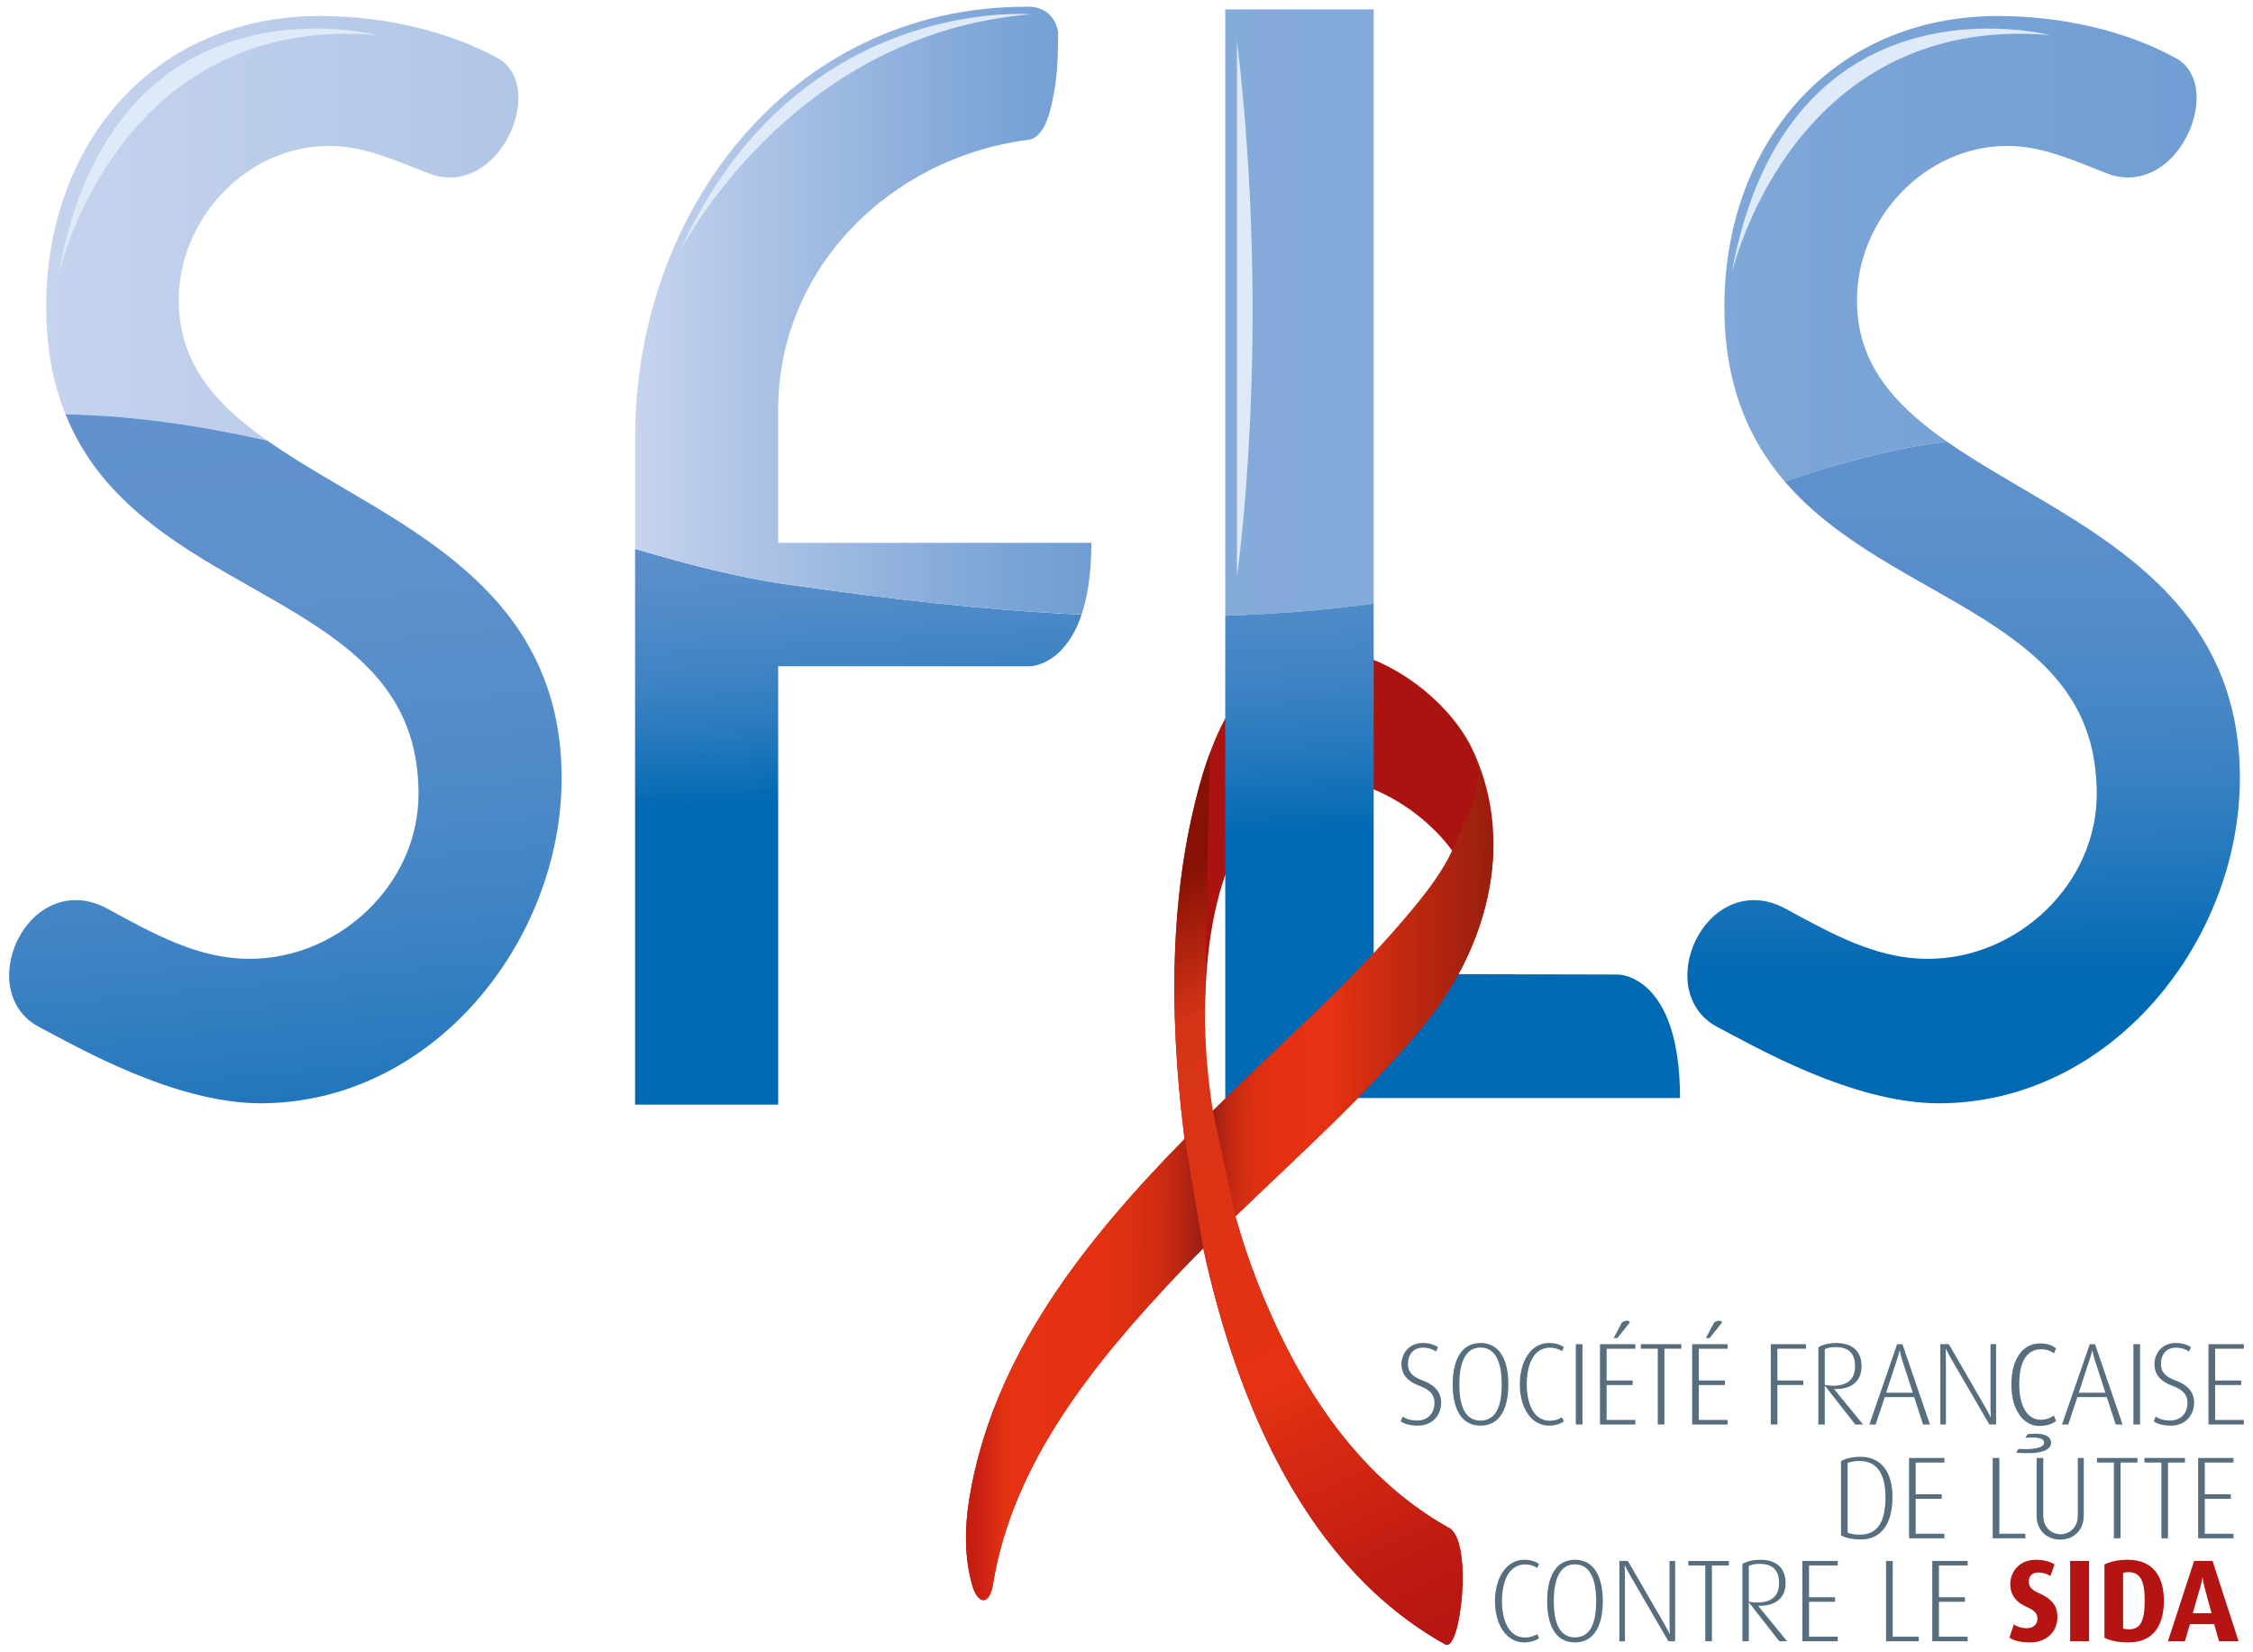 <?xml version="1.0" encoding="UTF-8"?>
<svg id="Calque_3" data-name="Calque 3" xmlns="http://www.w3.org/2000/svg" xmlns:xlink="http://www.w3.org/1999/xlink" version="1.1" viewBox="0 0 123 90.161">
  <defs>
    <style>
      .cls-1 {
        fill: url(#linear-gradient);
      }

      .cls-1, .cls-2, .cls-3, .cls-4, .cls-5, .cls-6, .cls-7, .cls-8, .cls-9, .cls-10, .cls-11, .cls-12, .cls-13, .cls-14 {
        stroke-width: 0px;
      }

      .cls-2 {
        fill: #576e7e;
      }

      .cls-3 {
        fill: #deeaf8;
      }

      .cls-4 {
        fill: url(#linear-gradient-4);
      }

      .cls-5 {
        fill: url(#linear-gradient-2);
      }

      .cls-6 {
        fill: url(#linear-gradient-3);
      }

      .cls-7 {
        fill: url(#linear-gradient-8);
      }

      .cls-8 {
        fill: url(#linear-gradient-9);
      }

      .cls-9 {
        fill: url(#linear-gradient-7);
      }

      .cls-10 {
        fill: url(#linear-gradient-5);
      }

      .cls-11 {
        fill: url(#linear-gradient-6);
      }

      .cls-12 {
        fill: #b41412;
      }

      .cls-13 {
        fill: #ab1310;
      }

      .cls-14 {
        fill: url(#Nouvelle_nuance_de_dégradé_1);
      }
    </style>
    <linearGradient id="linear-gradient" x1=".5" y1="12.463" x2="122.284" y2="12.463" gradientUnits="userSpaceOnUse">
      <stop offset="0" stop-color="#c7d4ee"/>
      <stop offset=".219" stop-color="#b1c6e7"/>
      <stop offset=".74" stop-color="#81a8d8"/>
      <stop offset="1" stop-color="#6f9dd3"/>
    </linearGradient>
    <linearGradient id="linear-gradient-2" x1="13.323" y1="22.711" x2="17.459" y2="68.202" gradientUnits="userSpaceOnUse">
      <stop offset="0" stop-color="#6192cd"/>
      <stop offset=".223" stop-color="#5d90cc"/>
      <stop offset=".421" stop-color="#528bc9"/>
      <stop offset=".61" stop-color="#4084c4"/>
      <stop offset=".793" stop-color="#2679bd"/>
      <stop offset=".971" stop-color="#066bb4"/>
      <stop offset="1" stop-color="#0069b3"/>
    </linearGradient>
    <linearGradient id="linear-gradient-3" x1="-244.259" y1="17.064" x2="204.299" y2="17.064" xlink:href="#linear-gradient"/>
    <linearGradient id="linear-gradient-4" x1="77.677" y1="22.939" x2="78.662" y2="45.192" xlink:href="#linear-gradient-2"/>
    <linearGradient id="linear-gradient-5" x1=".498" y1="13.581" x2="122.284" y2="13.581" xlink:href="#linear-gradient"/>
    <linearGradient id="linear-gradient-6" x1="107.038" y1="21.159" x2="107.235" y2="53.258" xlink:href="#linear-gradient-2"/>
    <linearGradient id="linear-gradient-7" x1="45.465" y1="24.845" x2="46.646" y2="43.553" xlink:href="#linear-gradient-2"/>
    <linearGradient id="linear-gradient-8" x1="34.671" y1="16.958" x2="59.58" y2="16.958" xlink:href="#linear-gradient"/>
    <linearGradient id="Nouvelle_nuance_de_dégradé_1" data-name="Nouvelle nuance de dégradé 1" x1="46.203" y1="64.325" x2="85.794" y2="64.522" gradientUnits="userSpaceOnUse">
      <stop offset="0" stop-color="#b41412"/>
      <stop offset=".114" stop-color="#b51512"/>
      <stop offset=".155" stop-color="#bc1912"/>
      <stop offset=".184" stop-color="#c82012"/>
      <stop offset=".207" stop-color="#d92a12"/>
      <stop offset=".219" stop-color="#e53212"/>
      <stop offset=".348" stop-color="#e33112"/>
      <stop offset=".395" stop-color="#dc2f12"/>
      <stop offset=".428" stop-color="#d02c12"/>
      <stop offset=".455" stop-color="#bf2712"/>
      <stop offset=".478" stop-color="#a92213"/>
      <stop offset=".498" stop-color="#8f1a13"/>
      <stop offset=".5" stop-color="#8c1a14"/>
      <stop offset=".501" stop-color="#8f1a13"/>
      <stop offset=".513" stop-color="#a92213"/>
      <stop offset=".527" stop-color="#bf2712"/>
      <stop offset=".543" stop-color="#d02c12"/>
      <stop offset=".563" stop-color="#dc2f12"/>
      <stop offset=".591" stop-color="#e33112"/>
      <stop offset=".669" stop-color="#e53212"/>
      <stop offset=".699" stop-color="#d92f11"/>
      <stop offset=".904" stop-color="#921d0e"/>
      <stop offset="1" stop-color="#77160d"/>
    </linearGradient>
    <linearGradient id="linear-gradient-9" x1="81.878" y1="89.316" x2="59.674" y2="43.545" gradientUnits="userSpaceOnUse">
      <stop offset="0" stop-color="#b41412"/>
      <stop offset=".107" stop-color="#be1a12"/>
      <stop offset=".292" stop-color="#db2c12"/>
      <stop offset=".346" stop-color="#e53212"/>
      <stop offset=".736" stop-color="#d63417"/>
      <stop offset=".885" stop-color="#881105"/>
    </linearGradient>
  </defs>
  <path class="cls-13" d="M65.688,68.136c1.851,8.516,5.651,17.427,13.215,21.633.838.466,1.528-5.623.211-6.354-5.186-2.885-8.393-8.11-10.5-13.498-.449-1.15-.833-2.324-1.168-3.513"/>
  <path class="cls-13" d="M67.446,66.403c3.508-3.394,7.172-6.649,10.277-10.408.946-1.145,1.757-2.42,2.384-3.773.648-1.395,1.101-2.873,1.304-4.379.314-2.33.032-4.725-1.048-6.979-1.565-3.265-6.567-6.67-10.221-4.952-3.221,1.514-4.434,5.707-5.124,8.882-.239,1.098-.423,2.21-.563,3.332-.152,1.216-.248,2.442-.299,3.672-.138,3.34.066,6.711.463,9.974.016.134.035.271.052.405-5.439,5.549-10.502,11.866-11.76,19.689-.244,1.52-.262,3.155.16,4.649.307,1.087.949,1.16,1.142-.039,1.071-6.658,5.589-12.153,10.088-16.911.456-.482.921-.957,1.388-1.428l1.758-1.733ZM79.255,47.079c-.249.52-.551,1.019-.882,1.502-.582.849-1.257,1.647-1.912,2.41-.325.379-.657.752-.994,1.122-2.52,2.769-5.328,5.286-8.01,7.889-.415.403-.831.809-1.246,1.22-.406-2.625-.496-4.806-.393-7.261.021-.484.057-1.016.111-1.573.113-1.154.315-2.425.664-3.672.608-2.17,1.663-4.258,3.496-5.486,2.942-1.971,7.524.673,9.35,3.444-.061.139-.124.277-.185.405Z"/>
  <g>
    <g>
      <path class="cls-2" d="M77.422,77.827c-.472,0-.739-.096-.956-.236l.115-.255c.179.115.414.21.79.21.573,0,.943-.383.943-.969,0-.446-.242-.708-.848-.937-.752-.28-.956-.733-.956-1.16,0-.625.446-1.166,1.16-1.166.363,0,.657.102.835.229l-.102.236c-.153-.102-.408-.21-.714-.21-.529,0-.822.363-.822.905,0,.516.389.733.797.886.88.318,1.013.848,1.013,1.204,0,.752-.535,1.262-1.255,1.262Z"/>
      <path class="cls-2" d="M80.825,77.827c-1.09,0-1.517-.994-1.517-2.256,0-1.249.427-2.256,1.517-2.256,1.096,0,1.523,1.007,1.523,2.256,0,1.262-.427,2.256-1.523,2.256ZM80.825,73.563c-.924,0-1.154,1.039-1.154,2.001,0,.95.198,1.988,1.154,1.988.969,0,1.16-1.039,1.16-1.988,0-.963-.229-2.001-1.16-2.001Z"/>
      <path class="cls-2" d="M84.571,77.827c-.981,0-1.6-.981-1.6-2.256,0-1.243.606-2.256,1.593-2.256.383,0,.638.102.816.229l-.108.217c-.134-.095-.37-.191-.657-.191-.924,0-1.262.982-1.262,2.001,0,1.051.37,1.988,1.256,1.988.28,0,.484-.076.663-.185l.108.217c-.172.14-.478.236-.809.236Z"/>
      <path class="cls-2" d="M86.03,77.764v-4.385h.363v4.385h-.363Z"/>
    </g>
    <path class="cls-2" d="M87.349,77.764v-4.385h1.931v.249h-1.568v1.734h1.421v.248h-1.421v1.906h1.568v.249h-1.931ZM88.298,73.047h-.204l.452-.854c.191-.121.395-.127.434,0l-.682.854Z"/>
    <g>
      <g>
        <path class="cls-2" d="M90.867,73.627v4.136h-.363v-4.136h-.924v-.249h2.211v.249h-.924Z"/>
        <path class="cls-2" d="M92.383,77.764v-4.385h1.931v.249h-1.568v1.734h1.421v.248h-1.421v1.906h1.568v.249h-1.931ZM93.333,73.047h-.204l.453-.854c.191-.121.395-.127.433,0l-.682.854Z"/>
        <path class="cls-2" d="M97.035,73.627v1.734h1.415v.248h-1.415v2.154h-.363v-4.385h1.918v.249h-1.555Z"/>
        <path class="cls-2" d="M101.285,77.764l-1.644-2.103h-.019v2.103h-.35v-4.219c.178-.115.535-.229.975-.229.899,0,1.383.465,1.383,1.268,0,.828-.567,1.275-1.491,1.243v.013l1.574,1.925h-.427ZM100.221,73.538c-.255,0-.453.038-.599.115v1.944c.083.026.274.051.453.051.809,0,1.198-.376,1.198-1.058,0-.72-.357-1.051-1.051-1.051Z"/>
        <path class="cls-2" d="M104.987,77.764l-.484-1.498h-1.606l-.497,1.498h-.344l1.517-4.385h.287l1.504,4.385h-.376ZM103.853,74.258c-.115-.363-.134-.535-.134-.535h-.013s-.032.166-.153.529l-.58,1.778h1.453l-.573-1.772Z"/>
        <path class="cls-2" d="M108.607,77.764l-2.072-3.563c-.172-.3-.306-.574-.306-.574h-.013s.019.287.019.58v3.556h-.306v-4.385h.465l2.02,3.493c.166.287.261.491.261.491h.019s-.025-.21-.025-.51v-3.474h.306v4.385h-.37Z"/>
      </g>
      <path class="cls-2" d="M111.342,77.844c-.885,0-1.534-.879-1.534-2.25,0-1.411.626-2.258,1.566-2.258.509,0,.767.185.877.274l-.117.274c-.133-.105-.345-.226-.697-.226-.877,0-1.198.822-1.198,1.903,0,1.129.4,1.943,1.175,1.943.313,0,.54-.105.712-.234l.125.298c-.157.137-.462.274-.908.274ZM110.066,79.304l.133-.21c.658.048,1.394-.016,1.394-.331,0-.266-.36-.323-1.026-.274l.133-.202c.971-.097,1.276.153,1.276.476,0,.46-.713.645-1.911.54Z"/>
      <g>
        <path class="cls-2" d="M115.504,77.764l-.485-1.498h-1.606l-.497,1.498h-.344l1.517-4.385h.287l1.504,4.385h-.376ZM114.369,74.258c-.115-.363-.134-.535-.134-.535h-.013s-.032.166-.153.529l-.58,1.778h1.453l-.573-1.772Z"/>
        <path class="cls-2" d="M116.472,77.764v-4.385h.363v4.385h-.363Z"/>
        <path class="cls-2" d="M118.53,77.827c-.472,0-.739-.096-.956-.236l.115-.255c.178.115.414.21.79.21.574,0,.943-.383.943-.969,0-.446-.242-.708-.848-.937-.752-.28-.956-.733-.956-1.16,0-.625.446-1.166,1.16-1.166.363,0,.656.102.835.229l-.102.236c-.153-.102-.408-.21-.714-.21-.529,0-.822.363-.822.905,0,.516.389.733.797.886.88.318,1.013.848,1.013,1.204,0,.752-.535,1.262-1.255,1.262Z"/>
        <path class="cls-2" d="M120.569,77.764v-4.385h1.931v.249h-1.568v1.734h1.421v.248h-1.421v1.906h1.568v.249h-1.931Z"/>
      </g>
    </g>
    <g>
      <path class="cls-2" d="M101.59,84.04c-.478,0-.892-.102-1.083-.229v-4.047c.223-.134.612-.236,1.071-.236,1.096,0,1.74.803,1.74,2.199,0,1.402-.573,2.314-1.727,2.314ZM101.527,79.757c-.274,0-.478.032-.657.102v3.811c.147.064.395.108.669.108,1.013,0,1.396-.771,1.396-2.052,0-1.268-.465-1.969-1.409-1.969Z"/>
      <path class="cls-2" d="M104.222,83.976v-4.385h1.931v.249h-1.568v1.734h1.421v.248h-1.421v1.906h1.568v.249h-1.931Z"/>
    </g>
    <path class="cls-2" d="M108.79,83.976v-4.385h.363v4.136h1.421v.249h-1.784Z"/>
    <g>
      <path class="cls-2" d="M112.474,84.046c-.822,0-1.287-.599-1.287-1.3v-3.155h.363v3.155c0,.631.446,1.007.943,1.007.497,0,.943-.376.943-1.007v-3.155h.325v3.155c0,.701-.465,1.3-1.287,1.3Z"/>
      <path class="cls-2" d="M115.768,79.84v4.136h-.363v-4.136h-.924v-.249h2.212v.249h-.924Z"/>
      <path class="cls-2" d="M118.361,79.84v4.136h-.363v-4.136h-.924v-.249h2.212v.249h-.924Z"/>
      <path class="cls-2" d="M120.005,83.976v-4.385h1.931v.249h-1.568v1.734h1.421v.248h-1.421v1.906h1.568v.249h-1.931Z"/>
    </g>
    <path class="cls-2" d="M83.216,89.661c-.981,0-1.6-.982-1.6-2.256,0-1.243.605-2.256,1.593-2.256.383,0,.637.102.816.229l-.108.217c-.134-.096-.37-.191-.656-.191-.924,0-1.262.982-1.262,2.001,0,1.051.37,1.988,1.256,1.988.28,0,.484-.076.663-.185l.108.217c-.172.14-.478.236-.809.236Z"/>
    <g>
      <path class="cls-2" d="M85.981,89.661c-1.09,0-1.517-.994-1.517-2.256,0-1.249.427-2.256,1.517-2.256,1.096,0,1.523,1.007,1.523,2.256,0,1.262-.427,2.256-1.523,2.256ZM85.981,85.397c-.924,0-1.154,1.039-1.154,2.001,0,.95.198,1.988,1.154,1.988.969,0,1.16-1.039,1.16-1.988,0-.962-.229-2.001-1.16-2.001Z"/>
      <path class="cls-2" d="M91.085,89.597l-2.072-3.563c-.172-.3-.306-.574-.306-.574h-.013s.019.287.019.58v3.556h-.306v-4.385h.465l2.02,3.493c.166.287.261.491.261.491h.019s-.025-.21-.025-.51v-3.473h.306v4.385h-.37Z"/>
      <path class="cls-2" d="M93.461,85.461v4.136h-.363v-4.136h-.924v-.248h2.212v.248h-.924Z"/>
      <path class="cls-2" d="M97.138,89.597l-1.644-2.103h-.019v2.103h-.35v-4.219c.178-.115.535-.229.975-.229.899,0,1.383.465,1.383,1.268,0,.828-.567,1.275-1.491,1.243v.013l1.574,1.925h-.427ZM96.074,85.372c-.255,0-.453.038-.599.115v1.944c.083.025.274.051.453.051.809,0,1.198-.376,1.198-1.058,0-.72-.357-1.051-1.051-1.051Z"/>
      <path class="cls-2" d="M98.399,89.597v-4.385h1.931v.248h-1.568v1.734h1.421v.248h-1.421v1.906h1.568v.249h-1.931Z"/>
      <path class="cls-2" d="M102.968,89.597v-4.385h.363v4.136h1.421v.249h-1.784Z"/>
      <path class="cls-2" d="M105.491,89.597v-4.385h1.931v.248h-1.568v1.734h1.421v.248h-1.421v1.906h1.568v.249h-1.931Z"/>
    </g>
    <g>
      <path class="cls-12" d="M110.85,89.661c-.542,0-.899-.096-1.147-.261l.236-.72c.14.096.402.204.708.204.363,0,.586-.211.586-.523,0-.28-.166-.453-.612-.65-.682-.306-.873-.784-.873-1.211,0-.739.535-1.351,1.389-1.351.472,0,.816.115,1.026.255l-.217.631c-.153-.096-.389-.191-.657-.191-.344,0-.529.191-.529.503,0,.319.223.478.593.644.848.382.969.848.969,1.294,0,.79-.605,1.377-1.472,1.377Z"/>
      <path class="cls-12" d="M113.017,89.597v-4.385h1.032v4.385h-1.032Z"/>
    </g>
    <path class="cls-12" d="M116.209,89.661c-.567,0-1.013-.096-1.319-.255v-4.003c.319-.153.733-.255,1.268-.255,1.428,0,1.976.962,1.976,2.237,0,1.262-.51,2.275-1.925,2.275ZM116.202,85.824c-.121,0-.21.013-.293.045v3.034c.076.025.185.044.306.044.631,0,.873-.427.873-1.581,0-1.083-.255-1.542-.886-1.542Z"/>
    <path class="cls-12" d="M121.146,89.597l-.267-.937h-1.319l-.28.937h-.924l1.428-4.385h1.007l1.421,4.385h-1.064ZM120.35,86.64c-.083-.306-.102-.529-.102-.529h-.013s-.025.217-.115.529l-.408,1.428h1.026l-.389-1.428Z"/>
  </g>
  <g>
    <path class="cls-1" d="M11.553,21.351c-.15-.185-.291-.374-.425-.566-.864-1.242-1.367-2.644-1.371-4.399-.001-2.213.925-4.326,2.421-5.88,1.497-1.555,3.544-2.54,5.783-2.54,1.836-.003,3.412.701,5.425,1.493.397.155.793.23,1.176.229,1.16-.002,2.106-.666,2.734-1.499.632-.841 1-1.875,1.004-2.848.007-.834-.307-1.711-1.115-2.158-2.792-1.539-6.323-2.306-9.728-2.309-4.549-.003-8.315,1.766-10.909,4.646-2.597,2.879-4.028,6.846-4.027,11.227-.003,1.944.28,3.635.777,5.121.086.258.181.507.28.752,3.637.054,7.34.61,11.014,1.431-1.191-.838-2.237-1.718-3.038-2.701Z"/>
    <path class="cls-5" d="M16.096,25.049c-.522-.327-1.024-.659-1.504-.997-3.674-.82-7.377-1.377-11.014-1.431.571,1.419,1.345,2.639,2.264,3.697,2.988,3.444,7.34,5.263,10.851,7.491,1.759,1.109,3.302,2.309,4.394,3.808,1.091,1.501,1.759,3.3,1.762,5.731,0,2.455-1.076,4.701-2.775,6.341-1.699,1.639-4.009,2.655-6.439,2.654-2.818.005-5.215-1.35-7.787-2.744-.576-.313-1.159-.462-1.714-.462-1.099,0-2.025.576-2.646,1.351-.625.78-.986,1.772-.989,2.759-.011,1.082.487,2.215,1.613,2.804,2.132,1.118,7.386,4.163,12.1,4.179h.002c4.732 0,8.858-2.24,11.777-5.563,2.922-3.325,4.669-7.741,4.671-12.186.005-4.078-1.37-7.132-3.41-9.5-3.058-3.555-7.53-5.647-11.158-7.933Z"/>
    <path class="cls-6" d="M74.995.513h-8.103v33.101c2.687-.089,5.384-.299,8.103-.66V.513Z"/>
    <path class="cls-4" d="M88.348,53.201l-13.353-.033v-20.214c-2.719.361-5.416.572-8.103.66v26.327h24.826c0-6.74-3.37-6.74-3.37-6.74Z"/>
    <path class="cls-10" d="M103.173,21.351c-1.123-1.383-1.791-2.938-1.795-4.964-.001-2.213.925-4.325,2.421-5.88,1.497-1.554,3.544-2.54,5.783-2.54,1.837-.003,3.412.701,5.425,1.492.396.155.794.23,1.176.229,1.16-.002,2.105-.666,2.734-1.499.633-.841 1-1.875,1.004-2.848.007-.834-.306-1.711-1.115-2.158-2.792-1.539-6.323-2.306-9.728-2.308-4.55-.004-8.316,1.765-10.91,4.646-2.596,2.879-4.027,6.846-4.027,11.226-.005,4.211,1.317,7.247,3.295,9.539,2.834-.969,5.738-1.776,8.849-2.183-1.221-.853-2.293-1.75-3.111-2.753Z"/>
    <path class="cls-11" d="M118.875,32.981c-.629-.732-1.322-1.399-2.052-2.022-2.815-2.4-6.225-4.095-9.107-5.91-.496-.311-.973-.625-1.431-.945-3.111.407-6.015,1.214-8.849,2.183.009.01.017.021.026.031,2.987,3.444,7.341,5.263,10.851,7.491.509.322.998.652,1.466.994,1.146.837,2.153,1.749,2.929,2.815,1.091,1.501,1.759,3.299,1.762,5.731,0,2.455-1.076,4.701-2.774,6.341-1.699,1.639-4.01,2.655-6.439,2.654-2.818.004-5.214-1.35-7.787-2.744v-0c-.576-.313-1.159-.462-1.714-.462-1.099,0-2.025.576-2.646,1.351-.625.78-.986,1.771-.989,2.758-.011,1.082.488,2.215,1.613,2.804,2.132,1.118,7.386,4.163,12.1,4.179,4.733,0,8.86-2.24,11.78-5.564,2.922-3.326,4.669-7.74,4.67-12.186.006-4.078-1.37-7.13-3.409-9.5Z"/>
    <path class="cls-9" d="M34.671,29.963v30.34h7.813v-23.933s13.762.008,13.825.001c.399-.045,1.919-.378,2.739-2.819-5.211-.241-10.438-.843-15.776-1.606-2.61-.335-5.507-1.067-8.601-1.982Z"/>
    <path class="cls-7" d="M42.484,22.369c-.005-7.693,6.075-13.728,13.565-14.724.173-.001.421-.087.618-.28.312-.303.554-.785.757-1.721.198-.939.342-1.698.342-3.888-.263-1.526-1.708-1.388-1.708-1.388h-.036c-6.52-.003-11.89,2.866-15.588,7.228-3.604,4.246-5.645,9.896-5.753,15.737-.003.159-.01.318-.01.478v6.15c3.094.915,5.99,1.647,8.601,1.982,5.338.763,10.564,1.364,15.776,1.606.319-.95.532-2.218.532-3.914h-17.096v-7.267Z"/>
  </g>
  <path class="cls-3" d="M20.569,1.913S6.193-1.829,3.19,15.004c0,0,3.197-14.276,17.379-13.091Z"/>
  <path class="cls-3" d="M111.902,1.913s-14.376-3.742-17.379,13.091c0,0,3.197-14.276,17.379-13.091Z"/>
  <path class="cls-3" d="M67.531,2.208v29.244s1.92-13.145,0-29.244Z"/>
  <path class="cls-3" d="M56.275.781s-12.905-1.096-19.195,13.021c0,0,5.97-11.938,19.195-13.021Z"/>
  <path class="cls-14" d="M80.599,41.511c-.002-.002-.004-.003-.006-.005.228.792.104,1.236-.027,1.758-.163.649-.26.844-.682,1.785.004-.01-.449,1.045-.445,1.034l-.013.029c-.058.128-.115.256-.172.376-.249.52-.551,1.019-.882,1.502-.582.849-1.257,1.647-1.912,2.41-.325.379-.657.752-.994,1.122-2.52,2.769-5.328,5.286-8.01,7.889-.415.403-.831.809-1.246,1.22l-1.526,1.531-.014.014c-5.439,5.549-10.502,11.866-11.76,19.689-.244,1.52-.262,3.155.16,4.649.307,1.087.949,1.16,1.142-.039,1.071-6.658,5.589-12.153,10.088-16.911.456-.482.921-.957,1.388-1.428l1.758-1.733c3.508-3.394,7.172-6.649,10.277-10.408.946-1.145,1.757-2.42,2.384-3.773.648-1.395,1.101-2.873,1.304-4.379.087-.646.123-1.298.114-1.949,0,0-.569-3.96-.927-4.382Z"/>
  <path class="cls-8" d="M65.78,55.293c-.002-.591.01-1.188.034-1.801l.233-12.357c-.458,1.237-.779,2.514-1.028,3.658-.239,1.098-.423,2.21-.563,3.332-.152,1.216-.248,2.442-.299,3.672-.138,3.34.066,6.711.463,9.974l.066.392,1.003,5.973c1.851,8.516,5.651,17.427,13.215,21.633.838.466,1.528-5.623.211-6.354-5.186-2.885-8.393-8.11-10.5-13.498-.449-1.15-.833-2.324-1.168-3.513l-1.235-5.771c-.256-1.655-.386-3.134-.421-4.616-.007-.018-.014-.033-.022-.051l.013-.672Z"/>
</svg>
